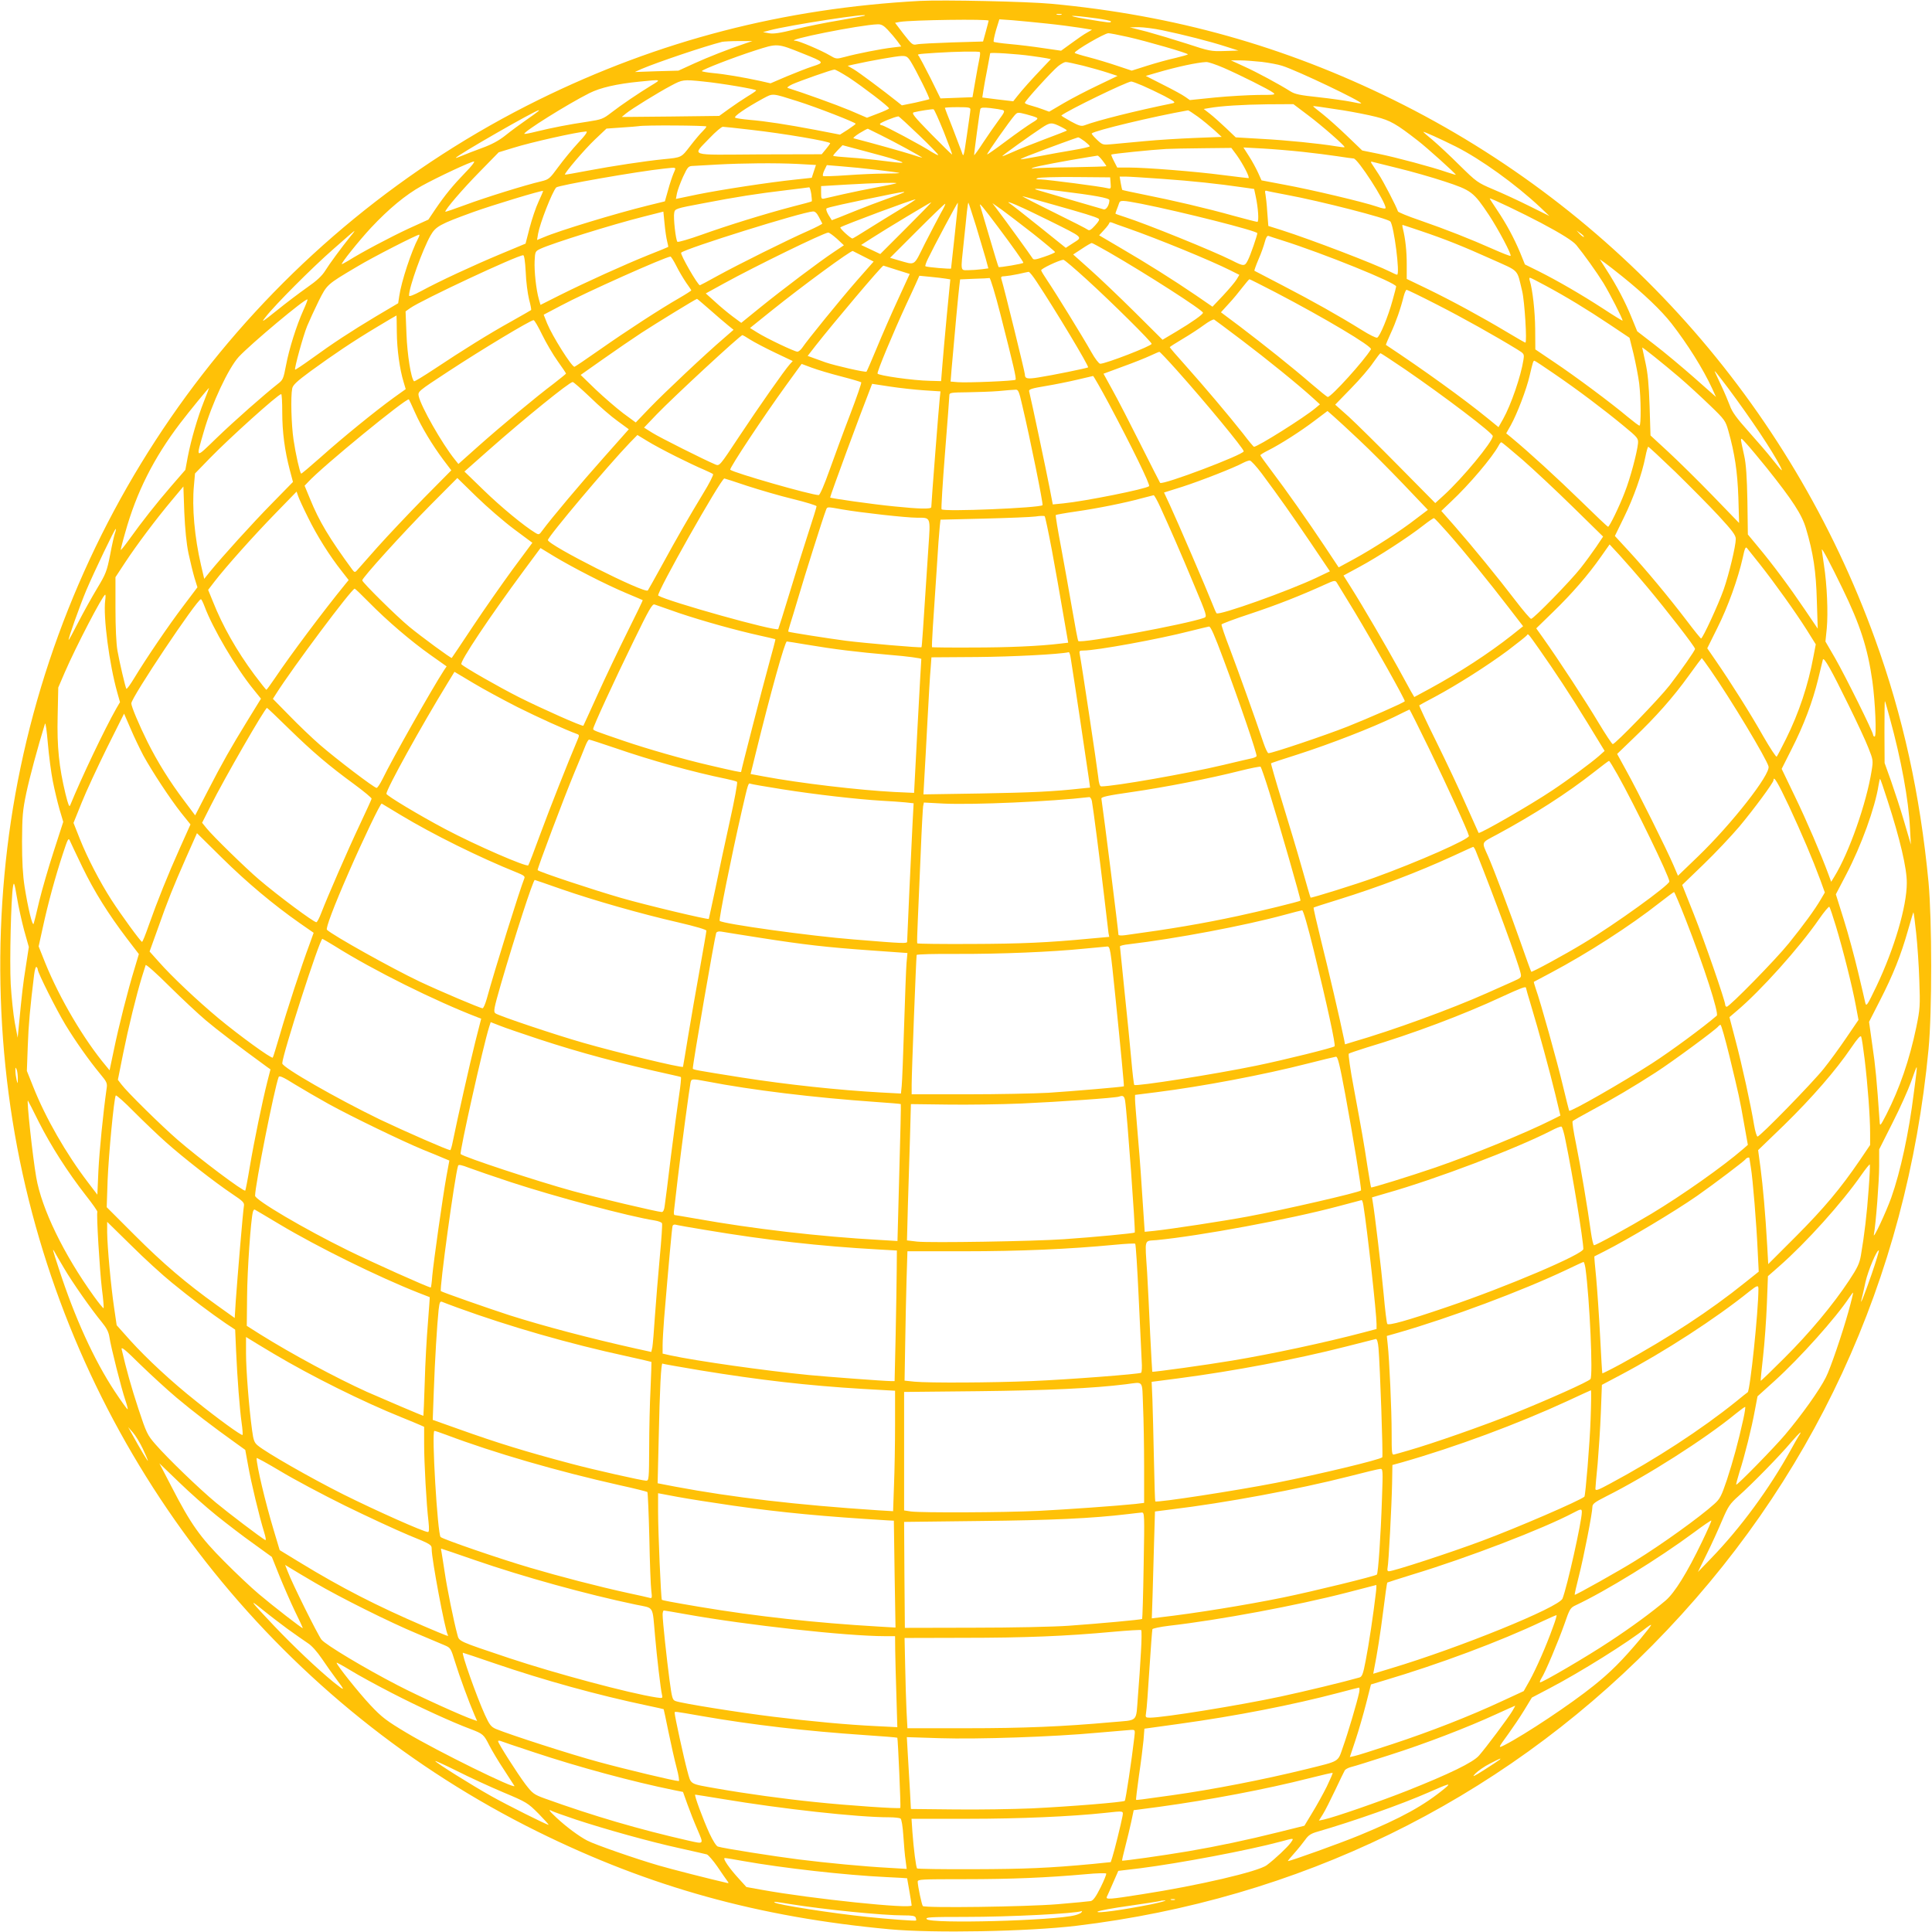 <?xml version="1.0" standalone="no"?>
<!DOCTYPE svg PUBLIC "-//W3C//DTD SVG 20010904//EN"
 "http://www.w3.org/TR/2001/REC-SVG-20010904/DTD/svg10.dtd">
<svg version="1.0" xmlns="http://www.w3.org/2000/svg"
 width="1280pt" height="1280pt" viewBox="0 0 1280 1280"
 preserveAspectRatio="xMidYMid meet">
<g transform="translate(0,1280) scale(0.1,-0.1)"
fill="#ffc107" stroke="none">
<path d="M6095 12794 c-905 -49 -1730 -263 -2526 -655 -1761 -868 -3031 -2504
-3433 -4424 -196 -935 -177 -1941 55 -2867 455 -1820 1690 -3352 3369 -4182
744 -368 1467 -568 2335 -648 294 -27 914 -15 1235 23 1470 176 2791 819 3818
1859 1059 1072 1684 2422 1829 3948 24 250 23 858 0 1107 -56 584 -170 1102
-354 1610 -565 1563 -1706 2842 -3192 3574 -721 355 -1450 560 -2266 636 -162
15 -715 27 -870 19z m938 -91 c-7 -2 -21 -2 -30 0 -10 3 -4 5 12 5 17 0 24 -2
18 -5z m-1308 -8 c-5 -2 -80 -15 -165 -30 -85 -14 -216 -40 -291 -59 -100 -25
-146 -32 -175 -26 l-39 7 40 11 c122 34 701 123 630 97z m1543 -17 c50 -7 92
-16 92 -20 0 -11 -6 -10 -170 17 -146 25 -101 27 78 3z m-718 -15 c-1 -5 -9
-37 -19 -73 l-18 -65 -205 -6 c-112 -4 -217 -9 -234 -13 -27 -6 -33 -1 -87 68
l-57 75 32 6 c82 13 588 20 588 8z m385 -19 c77 -8 176 -21 220 -28 l80 -13
-33 -19 c-19 -10 -65 -42 -103 -70 l-69 -50 -117 17 c-65 10 -164 22 -221 27
-56 5 -105 12 -108 15 -4 3 4 38 15 78 l22 71 87 -6 c48 -4 150 -14 227 -22z
m-1054 -41 c20 -21 48 -54 63 -74 l27 -37 -58 -7 c-72 -8 -239 -41 -315 -62
-57 -15 -58 -15 -102 11 -54 32 -204 96 -226 96 -88 2 430 106 545 109 23 1
40 -8 66 -36z m1822 -4 c135 -28 312 -73 417 -107 l85 -27 -93 -3 c-89 -3
-101 0 -247 48 -84 27 -204 63 -266 80 l-114 29 58 1 c32 0 104 -9 160 -21z
m-230 -44 c124 -28 397 -107 397 -115 0 -3 -37 -13 -82 -24 -46 -10 -129 -33
-186 -51 l-104 -33 -96 32 c-53 18 -139 44 -189 57 -51 13 -93 26 -93 29 0 15
197 129 223 130 10 0 68 -11 130 -25z m-2533 -42 c-123 -42 -245 -90 -340
-133 l-105 -48 -145 -4 -144 -5 44 20 c111 47 423 152 535 180 11 2 61 5 110
5 l90 0 -45 -15z m380 -68 c143 -57 145 -59 63 -85 -37 -12 -115 -43 -173 -67
l-105 -45 -70 16 c-111 24 -234 45 -312 52 -40 4 -73 10 -73 13 0 9 205 89
351 136 152 49 147 49 319 -20z m1172 10 c3 -4 1 -25 -4 -48 -5 -23 -17 -89
-27 -147 l-18 -104 -106 -4 -106 -4 -66 134 c-37 73 -72 139 -77 146 -12 14
-20 13 112 22 138 9 285 11 292 5z m343 -26 c39 -5 83 -12 99 -15 l28 -6 -54
-57 c-71 -74 -137 -148 -169 -189 l-26 -33 -102 12 -103 13 7 46 c4 25 15 89
26 143 10 54 19 101 19 104 0 7 178 -4 275 -18z m-801 -37 c36 -58 128 -243
123 -249 -3 -2 -45 -12 -93 -23 l-89 -18 -30 24 c-94 75 -255 195 -289 215
l-40 23 40 9 c116 26 284 55 316 56 33 1 41 -4 62 -37z m2326 -2 c47 -6 108
-17 135 -26 99 -31 534 -239 523 -249 -2 -2 -32 3 -68 11 -36 7 -132 21 -215
30 -123 13 -156 20 -186 39 -69 44 -224 128 -309 166 l-85 39 60 0 c33 0 99
-5 145 -10z m-1185 -25 c55 -14 129 -35 165 -47 l64 -21 -129 -62 c-72 -34
-174 -87 -227 -118 l-97 -57 -38 14 c-21 8 -57 20 -80 26 -24 6 -43 14 -43 19
0 12 182 212 221 243 19 15 41 27 49 27 8 1 60 -11 115 -24z m931 -14 c110
-48 302 -144 329 -165 18 -14 10 -15 -100 -15 -66 -1 -195 -8 -286 -17 l-166
-17 -30 21 c-16 12 -82 48 -146 80 l-116 59 72 21 c140 41 269 68 328 71 14 1
66 -17 115 -38z m-2483 -64 c94 -62 267 -194 267 -205 0 -4 -33 -19 -73 -34
l-73 -28 -114 49 c-91 38 -308 116 -410 148 -9 2 3 12 30 25 52 23 259 96 278
97 7 1 49 -23 95 -52z m-1306 -52 c-84 -51 -204 -132 -268 -182 -53 -41 -64
-45 -155 -59 -123 -18 -235 -40 -338 -65 -43 -11 -80 -18 -82 -16 -11 11 284
196 431 270 72 36 179 61 330 76 149 15 148 16 82 -24z m343 25 c120 -12 350
-51 350 -59 0 -3 -26 -21 -58 -40 -31 -19 -86 -56 -122 -82 l-65 -47 -323 -4
-323 -3 28 23 c38 31 213 139 298 184 77 41 80 42 215 28z m2909 -27 c35 -15
100 -46 145 -69 69 -37 77 -43 56 -48 -246 -50 -500 -114 -584 -146 -22 -8
-37 -4 -92 26 -36 20 -64 37 -62 39 38 32 433 224 463 225 6 0 39 -12 74 -27z
m-2284 -104 c127 -40 385 -141 384 -149 0 -3 -24 -20 -52 -39 l-52 -33 -160
31 c-190 36 -331 58 -440 67 -44 4 -86 10 -94 14 -14 7 69 64 184 127 68 36
56 37 230 -18z m3382 -93 c92 -69 247 -205 241 -211 -2 -2 -28 1 -58 6 -108
18 -325 40 -493 49 l-170 10 -66 63 c-36 34 -84 77 -106 94 l-40 31 35 6 c77
14 224 23 387 25 l172 1 98 -74z m232 33 c68 -11 166 -30 217 -43 95 -24 134
-46 279 -159 56 -43 254 -221 250 -225 -1 -1 -28 7 -61 18 -95 33 -333 97
-451 121 l-108 22 -100 96 c-55 53 -128 118 -162 145 -35 27 -63 50 -63 52 0
3 32 -1 199 -27z m-2470 4 c0 -10 -11 -85 -23 -168 -22 -150 -22 -150 -35
-110 -8 22 -36 95 -62 163 -27 67 -49 125 -49 127 0 3 38 5 85 5 75 0 85 -2
84 -17z m214 -2 c16 -6 13 -14 -27 -68 -25 -34 -71 -100 -102 -147 -31 -48
-58 -85 -60 -84 -2 4 36 288 41 306 4 10 20 11 67 6 35 -4 71 -10 81 -13z
m-390 -145 c32 -81 57 -149 55 -150 -2 -1 -64 60 -139 136 -115 118 -132 139
-114 144 35 9 120 22 130 20 5 -1 35 -69 68 -150z m-2688 136 c-6 -5 -41 -31
-80 -58 -38 -26 -99 -71 -135 -100 -45 -36 -92 -61 -155 -84 -49 -18 -109 -41
-132 -51 -24 -10 -43 -17 -43 -15 0 13 528 316 550 316 2 0 0 -4 -5 -8z m4371
-35 c33 -24 81 -64 109 -89 l49 -45 -179 -7 c-99 -4 -247 -13 -330 -21 -82 -8
-179 -17 -215 -20 -64 -6 -65 -6 -103 30 -21 20 -37 39 -34 41 19 19 411 113
638 153 4 0 33 -19 65 -42z m-1067 -7 c10 -5 1 -15 -34 -35 -26 -16 -103 -70
-171 -121 -68 -51 -124 -90 -124 -87 0 10 148 220 182 259 19 21 21 21 76 7
31 -8 63 -18 71 -23z m-780 -116 c73 -70 130 -129 127 -131 -2 -3 -21 7 -43
20 -63 42 -317 177 -330 177 -7 0 -13 4 -13 9 0 8 96 47 122 50 3 1 65 -56
137 -125z m944 54 c22 -11 37 -21 35 -23 -1 -2 -68 -28 -148 -58 -80 -30 -175
-68 -212 -85 -38 -17 -68 -29 -68 -27 0 5 184 137 260 187 59 39 67 39 133 6z
m-2353 4 c0 -5 -12 -19 -26 -33 -14 -13 -51 -57 -81 -96 -60 -78 -56 -76 -178
-88 -114 -11 -345 -46 -497 -75 -83 -16 -153 -28 -155 -27 -7 7 131 169 199
233 l76 72 98 7 c55 3 106 8 114 9 34 8 450 5 450 -2z m295 -22 c215 -24 525
-77 525 -89 0 -3 -13 -21 -28 -39 l-28 -34 -416 -1 c-480 -3 -443 -15 -326
109 39 41 78 74 87 74 9 0 93 -9 186 -20z m860 -35 c84 -41 275 -145 275 -150
0 -1 -33 9 -72 22 -56 18 -245 71 -383 107 -5 2 13 17 40 34 28 17 52 30 55
29 3 -1 41 -20 85 -42z m-2005 -52 c-39 -42 -98 -114 -131 -159 -57 -78 -63
-83 -112 -95 -104 -24 -377 -109 -505 -157 -73 -27 -132 -47 -132 -45 0 16
114 149 224 261 l130 133 95 29 c117 37 421 105 484 109 13 1 -3 -23 -53 -76z
m5815 -24 c165 -83 396 -249 560 -403 l60 -57 -131 65 c-72 36 -180 86 -240
111 -106 45 -112 50 -224 160 -63 63 -143 137 -177 166 -35 29 -63 53 -63 55
0 5 111 -45 215 -97z m-2459 35 c19 -15 34 -29 34 -33 0 -4 -48 -15 -107 -25
-60 -10 -162 -28 -228 -41 -66 -13 -121 -22 -123 -20 -2 1 23 13 55 25 139 54
319 119 326 120 5 0 24 -12 43 -26z m-1251 -123 c74 -24 59 -25 -81 -7 -60 8
-160 18 -221 22 -62 4 -113 9 -113 12 0 4 14 20 31 38 l31 32 146 -39 c81 -21
174 -47 207 -58z m2258 32 c43 -60 91 -153 78 -153 -6 0 -81 9 -168 20 -182
24 -513 50 -624 50 l-77 0 -21 41 c-12 23 -20 43 -18 45 5 5 271 32 362 37 33
2 144 4 247 5 l186 2 35 -47z m437 21 c74 -8 178 -21 230 -29 52 -8 101 -15
108 -15 27 0 212 -286 212 -328 0 -7 -24 -3 -57 9 -87 30 -437 113 -612 145
l-153 29 -23 51 c-13 28 -39 77 -60 109 l-37 58 129 -7 c70 -4 189 -14 263
-22z m-1326 -57 c15 -19 26 -36 26 -38 0 -2 -100 -5 -222 -7 -123 -1 -236 -5
-253 -7 -24 -4 -26 -3 -10 4 18 9 216 46 365 70 30 5 58 9 62 10 4 0 18 -14
32 -32z m-4220 -79 c-84 -87 -134 -148 -199 -243 l-47 -70 -132 -60 c-122 -57
-313 -158 -398 -212 -21 -12 -40 -23 -43 -23 -11 0 113 155 192 240 119 127
230 219 336 278 109 60 325 161 347 162 8 0 -17 -33 -56 -72z m6181 27 c83
-20 220 -59 305 -87 179 -59 192 -69 295 -223 63 -96 151 -262 143 -270 -3 -3
-56 18 -119 46 -144 64 -305 128 -484 190 -77 26 -141 53 -143 58 -12 36 -97
200 -129 248 -21 32 -42 64 -47 72 -6 10 -3 12 10 8 11 -3 87 -22 169 -42z
m-3984 29 l125 -7 -14 -42 -14 -43 -111 -12 c-172 -18 -486 -66 -645 -98
l-144 -30 7 37 c4 20 22 69 40 109 33 70 35 72 72 73 21 1 92 5 158 9 171 9
380 11 526 4z m534 -40 c77 -9 142 -18 144 -20 2 -2 -41 -4 -97 -4 -56 0 -169
-5 -252 -11 -83 -6 -154 -8 -157 -5 -4 3 0 21 9 39 l16 33 98 -8 c55 -4 162
-15 239 -24z m-1352 -21 c-9 -21 -26 -72 -37 -113 l-21 -74 -110 -27 c-212
-52 -594 -168 -693 -211 l-44 -18 7 42 c12 68 92 274 120 306 12 14 536 106
715 125 86 9 81 12 63 -30z m2895 -67 c3 -36 2 -38 -20 -33 -41 11 -397 57
-441 58 -33 0 -38 2 -22 9 11 5 124 8 250 7 l230 -2 3 -39z m342 29 c199 -14
374 -33 532 -56 l77 -11 10 -47 c17 -78 23 -171 11 -171 -5 0 -76 18 -156 40
-182 51 -406 103 -592 140 -79 16 -145 30 -147 32 -1 2 -6 22 -10 46 l-7 42
39 0 c21 0 130 -7 243 -15z m-1761 -29 c-2 -2 -58 -14 -124 -26 -66 -12 -167
-33 -225 -46 -58 -13 -115 -26 -127 -29 -21 -5 -23 -2 -23 38 l0 44 168 10
c191 11 337 15 331 9z m-564 -72 c3 -25 5 -47 3 -48 -2 -2 -59 -18 -128 -35
-186 -49 -428 -124 -601 -186 -84 -30 -157 -51 -161 -47 -11 11 -28 161 -21
193 5 26 9 28 191 62 223 43 358 64 552 87 80 10 148 18 151 19 4 0 10 -20 14
-45z m1640 21 c237 -29 335 -47 335 -61 0 -32 -21 -66 -38 -61 -9 2 -102 30
-207 60 -104 31 -206 60 -225 66 -55 15 -5 13 135 -4z m-3447 -71 c-18 -38
-44 -116 -59 -173 l-27 -105 -163 -68 c-189 -79 -408 -181 -526 -245 -54 -29
-83 -40 -83 -31 0 56 89 303 142 397 35 61 60 75 283 156 122 44 457 146 463
140 1 -1 -12 -33 -30 -71z m4952 46 c232 -43 670 -156 691 -177 24 -25 66
-353 45 -353 -4 0 -23 8 -44 19 -103 52 -520 212 -723 277 l-86 27 -7 91 c-3
50 -9 103 -12 119 -5 20 -3 26 7 23 8 -3 66 -14 129 -26z m-2531 15 c-3 -2
-54 -22 -114 -43 -61 -22 -146 -54 -190 -72 -44 -18 -101 -40 -127 -51 l-47
-18 -22 35 c-12 20 -18 39 -13 43 8 7 119 32 429 95 82 16 90 17 84 11z m990
-81 c202 -57 275 -79 298 -92 10 -6 4 -17 -22 -46 -26 -29 -38 -36 -48 -28 -7
6 -109 58 -227 116 -118 58 -211 106 -206 106 4 0 97 -25 205 -56z m3231 -121
c134 -71 210 -119 233 -146 51 -62 136 -181 180 -252 43 -71 127 -235 127
-249 0 -3 -57 32 -127 78 -148 96 -300 184 -429 249 l-91 45 -32 79 c-41 97
-89 187 -152 281 -27 40 -49 74 -49 77 0 7 221 -99 340 -162z m-4245 91 c-60
-36 -155 -95 -211 -130 -55 -35 -103 -64 -106 -64 -13 0 -88 69 -80 74 28 17
475 184 497 185 6 1 -39 -29 -100 -65z m985 -75 c233 -116 224 -108 162 -148
l-51 -33 -173 139 c-95 76 -184 146 -198 155 -44 30 73 -20 260 -113z m611
111 c272 -54 769 -180 769 -195 0 -14 -46 -148 -62 -178 -21 -43 -27 -43 -109
-1 -126 63 -563 240 -706 286 -35 11 -63 21 -63 23 0 2 4 14 9 27 5 13 12 31
15 41 7 22 21 21 147 -3z m-1557 -161 l-172 -172 -63 30 -64 30 75 48 c88 57
383 234 390 235 3 0 -72 -77 -166 -171z m321 -49 c-13 -118 -24 -217 -24 -219
-1 -5 -164 9 -170 15 -3 2 5 26 18 52 37 77 194 372 197 369 2 -1 -8 -99 -21
-217z m141 64 c25 -82 53 -179 64 -215 l18 -67 -45 -6 c-25 -3 -65 -6 -89 -6
-52 0 -50 -13 -29 185 8 77 18 168 21 203 4 34 8 61 10 59 2 -2 24 -71 50
-153z m-233 84 c-19 -35 -66 -125 -105 -201 -78 -156 -59 -144 -177 -111 l-54
16 179 179 c98 98 182 179 186 179 4 0 -9 -28 -29 -62z m380 -93 c93 -124 167
-228 167 -236 0 -6 -159 -33 -164 -28 -2 2 -30 92 -61 199 -32 107 -60 202
-62 210 -6 20 21 -13 120 -145z m230 -42 c81 -64 147 -120 147 -123 0 -4 -32
-18 -71 -31 -61 -21 -72 -22 -79 -9 -8 14 -180 252 -237 327 l-28 37 60 -42
c33 -24 126 -95 208 -159z m-2423 -52 c5 -19 8 -36 7 -37 -1 -1 -60 -26 -132
-54 -154 -62 -411 -178 -587 -266 l-127 -64 -11 38 c-18 63 -31 184 -28 252 3
64 4 65 39 82 80 37 473 160 684 213 l130 33 8 -81 c4 -45 12 -97 17 -116z
m1005 162 c11 -21 21 -41 23 -44 1 -3 -41 -25 -95 -49 -132 -58 -462 -222
-600 -298 -61 -34 -114 -62 -116 -62 -14 0 -133 207 -124 216 28 28 803 270
873 273 14 1 26 -11 39 -36z m2040 -73 c206 -72 557 -216 688 -282 l58 -29
-18 -30 c-10 -17 -50 -64 -89 -106 l-71 -75 -109 75 c-148 101 -331 216 -501
315 l-141 83 34 37 c19 20 34 41 34 46 0 4 8 5 18 1 9 -4 53 -20 97 -35z
m1945 -19 c169 -57 285 -104 472 -188 189 -85 166 -61 203 -213 16 -66 33
-340 21 -340 -3 0 -61 33 -129 74 -159 95 -353 201 -522 283 l-135 65 0 97 c0
89 -9 168 -25 234 -4 15 -5 27 -3 27 2 0 55 -18 118 -39z m-7085 -33 c-65 -81
-143 -187 -170 -231 -22 -35 -56 -67 -121 -112 -51 -36 -141 -104 -200 -152
-99 -79 -106 -83 -74 -43 60 78 310 329 450 451 74 66 136 119 138 119 2 0 -8
-15 -23 -32z m8169 -7 c-3 -3 -15 6 -27 18 l-22 24 27 -19 c14 -10 24 -21 22
-23z m-4949 -13 l46 -43 -67 -45 c-95 -63 -335 -244 -486 -366 l-127 -103 -58
43 c-32 24 -85 68 -117 98 l-60 54 120 66 c207 114 660 335 691 337 6 1 32
-18 58 -41z m-2774 4 c-45 -85 -112 -287 -126 -384 l-7 -47 -147 -87 c-168
-101 -283 -176 -429 -282 -57 -41 -105 -73 -107 -71 -6 7 53 223 80 289 15 36
49 110 76 165 56 111 53 109 254 228 104 63 408 218 413 212 2 -2 -1 -12 -7
-23z m5725 -15 c272 -86 754 -281 754 -305 0 -4 -11 -45 -24 -92 -29 -107 -84
-240 -102 -247 -8 -3 -53 20 -101 50 -151 94 -329 194 -522 294 -102 53 -188
98 -190 99 -2 2 10 36 27 76 18 40 36 93 42 116 7 28 16 42 24 39 7 -3 48 -16
92 -30z m-1148 -79 c248 -143 622 -383 622 -400 0 -11 -70 -61 -177 -125 l-91
-54 -184 183 c-102 101 -235 228 -296 282 l-112 100 58 38 c31 21 61 38 65 38
4 0 56 -28 115 -62z m-1627 -27 l67 -34 -111 -126 c-111 -127 -331 -398 -362
-445 -10 -14 -24 -26 -32 -26 -19 0 -206 89 -266 127 l-48 30 143 115 c208
167 526 400 538 395 3 -1 35 -18 71 -36z m-2238 -103 c2 -62 13 -144 22 -181
10 -37 16 -69 14 -71 -2 -2 -60 -35 -129 -74 -152 -84 -329 -195 -508 -314
-74 -49 -136 -87 -139 -84 -20 19 -45 178 -50 312 l-6 151 31 22 c75 53 705
348 748 350 7 1 13 -38 17 -111z m998 40 c17 -35 47 -84 65 -111 19 -26 34
-49 34 -51 0 -2 -37 -26 -82 -52 -122 -70 -341 -212 -525 -341 -88 -62 -164
-113 -167 -113 -19 0 -146 202 -181 287 l-23 58 112 59 c162 87 693 324 728
326 4 0 22 -28 39 -62z m2719 -90 c168 -153 430 -413 430 -426 0 -14 -304
-132 -341 -132 -8 0 -34 33 -59 78 -55 98 -240 398 -291 473 -21 31 -40 62
-41 68 -3 10 117 67 147 70 6 1 76 -59 155 -131z m3550 19 c139 -112 256 -223
324 -310 108 -139 210 -302 269 -430 l26 -57 -147 130 c-81 71 -198 169 -261
217 l-114 88 -38 93 c-41 101 -97 208 -166 315 l-44 69 33 -23 c18 -13 71 -54
118 -92z m-4809 45 l86 -27 -78 -170 c-43 -93 -106 -237 -140 -320 -34 -82
-65 -153 -68 -157 -6 -7 -210 40 -271 61 -14 5 -46 17 -72 26 l-47 17 52 67
c116 148 440 532 450 531 1 0 41 -13 88 -28z m928 -80 c127 -192 347 -559 340
-566 -6 -5 -240 -53 -326 -66 -78 -13 -93 -9 -93 20 0 15 -136 568 -156 633
-4 13 1 17 23 17 15 1 55 7 88 14 33 8 65 14 70 15 6 0 30 -30 54 -67z m-604
22 l31 -5 -23 -237 c-12 -130 -26 -282 -30 -337 l-8 -100 -75 2 c-111 2 -341
35 -346 48 -5 11 105 274 191 460 21 44 48 104 62 134 l24 54 72 -7 c40 -4 86
-9 102 -12z m363 -236 c88 -345 107 -427 100 -434 -8 -8 -319 -21 -382 -16
l-48 4 6 77 c20 234 47 521 52 558 l5 42 92 4 c51 1 97 4 103 5 5 1 38 -106
72 -240z m3611 190 c136 -73 276 -158 427 -259 l130 -87 27 -108 c14 -60 31
-147 37 -194 12 -101 13 -280 2 -280 -5 0 -39 26 -78 58 -108 91 -347 269
-486 362 l-126 85 -1 135 c-1 117 -17 260 -36 321 -4 11 -3 19 1 19 4 0 50
-23 103 -52z m-1790 -44 c326 -170 645 -360 634 -378 -44 -74 -263 -316 -286
-316 -5 0 -54 40 -110 88 -126 109 -313 258 -475 381 l-123 92 52 57 c29 31
70 81 92 110 22 28 42 52 45 52 3 0 80 -39 171 -86z m1073 -83 c169 -86 383
-206 530 -296 47 -29 47 -30 41 -70 -16 -105 -82 -298 -135 -392 l-30 -53 -71
58 c-158 129 -430 325 -675 487 -1 1 13 36 32 77 34 73 65 161 86 246 6 23 15
42 19 42 5 0 96 -44 203 -99z m-7512 -36 c-46 -102 -95 -258 -115 -365 -17
-89 -20 -97 -54 -123 -88 -69 -287 -244 -405 -358 -145 -140 -139 -143 -86 41
53 186 164 422 232 496 79 85 444 391 455 380 2 -2 -10 -34 -27 -71z m2693 3
c45 -40 99 -86 120 -103 l37 -30 -62 -54 c-123 -105 -401 -367 -493 -463 l-93
-97 -83 61 c-46 35 -128 106 -183 158 l-99 96 149 105 c82 58 196 136 254 174
100 65 361 225 368 225 2 0 40 -33 85 -72z m-2074 -150 c1 -114 19 -244 45
-329 l14 -47 -81 -58 c-120 -87 -338 -264 -482 -393 -70 -62 -128 -111 -130
-109 -9 9 -36 129 -50 223 -15 100 -20 288 -9 341 4 23 31 48 122 115 154 112
277 195 437 291 71 43 131 78 132 78 0 0 2 -51 2 -112z m5601 -54 c165 -125
370 -291 470 -382 l45 -41 -30 -25 c-72 -61 -382 -256 -407 -256 -3 0 -36 39
-73 88 -93 118 -258 313 -382 452 -57 63 -103 117 -103 120 1 3 39 27 86 55
46 27 110 69 141 92 31 23 61 39 67 36 6 -4 90 -66 186 -139z m-4638 38 c26
-53 72 -132 103 -175 30 -42 55 -79 55 -82 0 -2 -37 -32 -82 -67 -116 -87
-349 -281 -502 -417 l-129 -115 -24 30 c-84 104 -225 352 -239 420 -6 30 -4
32 193 161 230 151 545 340 568 342 6 0 31 -43 57 -97z m1378 -32 c25 -16 99
-55 164 -86 l118 -56 -19 -21 c-36 -40 -204 -280 -336 -479 -128 -194 -130
-196 -156 -186 -74 31 -373 181 -420 211 l-54 34 84 88 c115 119 553 524 568
525 2 0 25 -13 51 -30z m6155 -249 c55 -47 146 -131 203 -186 100 -96 104
-103 123 -170 42 -149 60 -269 66 -440 l5 -170 -176 182 c-97 100 -229 230
-294 290 l-117 108 -6 195 c-5 145 -12 219 -28 290 -11 52 -21 96 -21 97 0 6
139 -106 245 -196z m-3329 47 c187 -209 444 -520 444 -538 0 -22 -538 -226
-554 -209 -2 2 -60 117 -129 254 -69 138 -152 299 -186 360 l-60 109 127 47
c70 25 152 58 182 72 30 14 58 26 61 26 3 1 55 -54 115 -121z m1513 5 c258
-177 581 -422 581 -442 0 -37 -200 -279 -325 -393 l-56 -51 -242 245 c-133
135 -282 282 -331 327 l-90 80 105 108 c58 59 124 136 147 171 24 34 45 62 48
62 3 0 76 -48 163 -107z m989 -30 c158 -108 326 -235 457 -343 96 -79 100 -84
97 -119 -6 -60 -51 -230 -87 -321 -36 -95 -102 -230 -111 -230 -4 0 -86 78
-183 173 -151 147 -338 319 -459 419 l-33 27 30 53 c42 75 105 240 125 328 22
93 24 100 32 100 3 0 63 -39 132 -87z m-4725 -17 c70 -18 130 -36 133 -39 3
-3 -30 -99 -74 -214 -44 -114 -105 -281 -137 -370 -34 -96 -63 -163 -71 -163
-49 0 -565 148 -586 168 -8 8 222 355 370 559 l103 142 67 -25 c37 -14 125
-40 195 -58z m5879 -81 c153 -206 291 -413 343 -515 21 -43 12 -34 -55 50 -28
36 -99 118 -156 182 -79 88 -109 130 -123 170 -11 29 -36 89 -57 133 -21 44
-40 85 -42 90 -8 18 13 -8 90 -110z m-4104 -102 c150 -282 274 -535 265 -544
-21 -19 -427 -100 -568 -114 l-70 -7 -22 114 c-17 89 -118 568 -135 637 -2 12
22 19 107 33 61 10 155 29 210 42 55 13 103 24 107 25 3 0 51 -83 106 -186z
m-3438 45 c58 -57 140 -128 181 -157 l75 -55 -165 -186 c-150 -168 -351 -407
-408 -485 -20 -28 -23 -29 -45 -16 -75 45 -230 173 -342 282 l-129 125 164
145 c232 205 530 447 553 448 5 1 57 -45 116 -101z m2212 46 l109 -7 -5 -46
c-5 -40 -56 -696 -56 -721 0 -14 -80 -12 -246 5 -144 14 -424 54 -424 59 0 12
202 560 270 732 l8 21 118 -18 c65 -10 167 -21 226 -25z m-4770 -71 c-43 -108
-86 -256 -108 -370 l-16 -86 -92 -106 c-101 -117 -194 -235 -280 -355 -31 -43
-56 -74 -56 -69 0 5 13 58 30 116 74 265 188 492 363 722 57 75 188 235 192
235 1 0 -14 -39 -33 -87z m5421 -30 c52 -219 140 -654 134 -660 -19 -18 -659
-45 -669 -27 -3 5 7 173 23 374 16 201 29 373 29 383 0 15 13 17 118 18 64 1
158 4 207 8 50 5 100 9 112 9 19 2 24 -8 46 -105z m-4903 -45 c0 -130 16 -252
50 -382 l21 -79 -138 -141 c-129 -131 -330 -353 -414 -456 l-36 -45 -21 90
c-43 185 -61 384 -47 529 l7 79 97 100 c129 133 453 425 474 426 4 1 7 -54 7
-121z m879 0 c44 -99 115 -216 188 -314 l53 -70 -183 -185 c-100 -102 -238
-248 -306 -324 -68 -77 -130 -147 -137 -155 -12 -13 -16 -12 -29 5 -154 210
-221 322 -281 470 l-36 87 24 25 c92 101 653 560 667 547 2 -2 20 -41 40 -86z
m6256 -183 c72 -67 203 -199 292 -292 l163 -171 -78 -59 c-101 -79 -282 -196
-410 -266 l-103 -56 -91 137 c-113 170 -258 376 -355 504 -40 53 -73 99 -73
102 0 3 23 18 52 32 83 42 216 127 308 197 l85 64 40 -35 c22 -19 99 -90 170
-157z m-4527 -109 c70 -35 152 -74 182 -86 30 -13 59 -27 64 -31 5 -4 -25 -63
-67 -131 -90 -149 -168 -283 -277 -483 -45 -82 -85 -153 -88 -157 -22 -22
-662 301 -662 334 0 22 398 494 543 645 l50 51 64 -39 c35 -22 121 -68 191
-103z m7227 -76 c171 -214 233 -309 260 -401 48 -161 67 -284 72 -479 l6 -185
-86 127 c-100 148 -212 299 -309 415 l-68 82 -3 223 c-3 157 -9 245 -21 298
-30 137 -31 130 15 80 23 -25 83 -97 134 -160z m-1618 54 c73 -64 224 -205
334 -313 l200 -196 -47 -70 c-26 -38 -72 -101 -103 -140 -65 -83 -311 -335
-327 -335 -6 0 -53 55 -105 123 -113 148 -282 355 -401 491 l-89 101 63 60
c122 114 275 295 317 373 6 12 14 22 18 22 3 0 66 -52 140 -116z m1013 -81
c95 -93 224 -223 287 -291 92 -100 113 -128 113 -153 0 -46 -45 -234 -80 -334
-34 -97 -139 -325 -150 -325 -3 0 -46 53 -95 118 -119 156 -267 334 -382 459
l-94 102 60 123 c64 130 120 288 142 401 7 37 16 67 19 67 4 0 84 -75 180
-167z m-2740 -11 c121 -163 194 -267 323 -457 l128 -190 -88 -42 c-183 -87
-648 -253 -663 -236 -4 4 -17 35 -30 68 -34 87 -231 545 -278 646 l-40 86 121
38 c121 39 346 127 402 158 17 9 37 16 45 16 8 0 44 -39 80 -87z m-4954 -368
l121 -90 -129 -174 c-70 -96 -190 -267 -265 -380 -75 -113 -138 -207 -140
-209 -3 -5 -202 141 -282 207 -86 71 -311 294 -311 307 0 17 265 310 452 499
l178 179 127 -124 c71 -69 182 -165 249 -215z m1544 287 c80 -26 216 -66 303
-87 86 -21 157 -43 157 -48 0 -5 -24 -84 -54 -175 -30 -91 -86 -271 -125 -400
-39 -129 -73 -236 -75 -239 -17 -17 -731 183 -795 222 -17 11 416 776 438 776
3 0 71 -22 151 -49z m-3701 -448 c12 -56 30 -129 40 -163 l19 -61 -92 -122
c-99 -130 -249 -351 -327 -480 -26 -43 -49 -75 -52 -70 -7 12 -44 169 -59 253
-8 47 -13 153 -13 281 l0 205 65 99 c78 118 204 286 309 411 l76 91 6 -171 c5
-112 14 -206 28 -273z m793 236 c59 -120 142 -252 222 -353 l46 -59 -23 -28
c-149 -183 -360 -465 -465 -621 -29 -43 -55 -78 -57 -78 -3 0 -38 45 -79 99
-118 159 -211 323 -276 487 l-31 76 43 56 c74 96 257 301 403 451 l140 144 10
-29 c5 -16 35 -81 67 -145z m5644 74 c65 -142 137 -306 225 -518 85 -202 87
-210 67 -218 -114 -42 -816 -172 -834 -154 -3 2 -21 96 -40 208 -19 112 -53
298 -74 413 -22 115 -38 212 -35 214 2 2 62 13 132 23 141 20 330 58 438 88
39 10 73 19 78 20 4 1 24 -34 43 -76z m-2106 -18 c120 -21 423 -55 495 -55 93
0 90 9 76 -196 -37 -569 -43 -659 -46 -662 -5 -5 -377 27 -502 43 -115 15
-375 56 -380 60 -2 1 3 21 11 46 8 24 33 107 56 184 39 134 162 523 181 572
10 27 3 27 109 8z m1389 -270 c22 -121 56 -308 74 -417 l34 -196 -51 -6 c-141
-17 -347 -26 -585 -26 -145 -1 -265 1 -266 2 -2 2 1 59 5 128 5 69 16 238 25
375 8 138 18 271 21 296 l5 46 287 7 c158 4 312 10 342 14 30 5 58 5 61 2 4
-3 25 -104 48 -225z m2623 115 c107 -121 277 -330 401 -492 l98 -127 -74 -59
c-152 -120 -345 -246 -545 -355 l-102 -55 -24 41 c-13 23 -52 94 -86 157 -72
131 -232 406 -308 526 l-51 81 107 58 c119 64 323 196 422 274 36 28 68 50 71
48 4 -1 45 -45 91 -97z m-8830 -1 c-5 -13 -20 -78 -32 -143 -22 -111 -28 -127
-87 -225 -35 -58 -91 -159 -124 -223 -33 -65 -62 -118 -64 -118 -7 0 74 228
117 330 53 124 190 411 195 406 2 -2 0 -14 -5 -27z m10152 -359 c128 -153 316
-395 316 -409 0 -11 -91 -141 -168 -241 -69 -89 -361 -390 -377 -390 -6 1 -48
65 -95 143 -81 136 -266 419 -365 558 l-47 66 112 109 c126 122 233 246 317
366 l57 81 64 -69 c35 -38 119 -134 186 -214z m747 150 c97 -123 233 -313 309
-433 l60 -96 -16 -83 c-34 -186 -96 -372 -181 -543 -30 -60 -58 -114 -62 -118
-4 -4 -44 57 -89 135 -84 149 -216 358 -314 500 l-57 83 67 135 c70 139 137
326 168 464 13 62 19 76 28 65 6 -8 45 -57 87 -109z m-7756 -74 c77 -40 187
-92 245 -116 58 -24 106 -45 108 -46 2 -1 -44 -96 -101 -210 -57 -115 -146
-301 -197 -414 -51 -113 -94 -206 -95 -208 -6 -7 -275 113 -425 188 -140 71
-362 198 -383 219 -14 14 188 316 415 623 l109 147 92 -56 c51 -31 155 -88
232 -127z m8300 -81 c120 -246 169 -399 200 -618 19 -137 29 -367 15 -367 -5
0 -10 5 -10 11 0 19 -181 384 -251 507 l-65 112 9 88 c9 102 2 285 -19 420 -8
52 -14 98 -14 101 0 14 58 -95 135 -254z m-3230 -159 c121 -201 338 -587 332
-592 -11 -12 -242 -113 -380 -168 -147 -58 -497 -176 -523 -176 -6 0 -20 30
-33 68 -59 175 -169 481 -222 621 -33 85 -58 159 -56 164 1 4 88 37 192 71
175 58 332 120 495 194 59 27 66 28 76 13 6 -9 59 -96 119 -195z m-6530 63
c120 -122 279 -258 408 -349 l106 -75 -17 -25 c-80 -123 -342 -586 -408 -722
-16 -32 -33 -58 -39 -58 -16 0 -264 189 -374 284 -53 46 -145 134 -204 195
l-109 111 21 33 c108 171 501 697 521 697 3 0 46 -41 95 -91z m-1748 14 c-14
-110 27 -423 80 -611 l18 -64 -24 -41 c-79 -139 -233 -463 -306 -642 -6 -15
-13 3 -31 75 -43 179 -57 312 -52 517 l4 188 43 100 c75 173 253 515 268 515
3 0 3 -17 0 -37z m658 -40 c54 -146 209 -409 324 -550 l50 -62 -88 -143 c-113
-184 -166 -277 -266 -471 l-82 -159 -72 96 c-96 127 -177 257 -244 391 -56
113 -107 234 -107 255 0 39 435 689 461 690 4 0 14 -21 24 -47z m3145 -45
c155 -52 372 -113 535 -149 55 -12 101 -23 102 -24 2 -1 -18 -75 -43 -166 -40
-144 -184 -703 -184 -713 0 -4 -44 5 -215 45 -165 38 -408 108 -555 158 -208
71 -210 72 -210 82 0 16 138 316 266 578 105 216 126 252 141 246 10 -4 83
-29 163 -57z m3604 -301 c109 -291 227 -637 221 -647 -2 -4 -15 -10 -27 -13
-13 -2 -99 -23 -193 -45 -239 -57 -723 -142 -809 -142 -9 0 -16 19 -20 63 -7
65 -112 762 -122 810 -5 25 -3 27 24 27 86 0 497 75 707 129 61 15 117 29 125
30 11 1 37 -59 94 -212z m2093 63 c106 -151 205 -301 321 -490 l113 -185 -38
-34 c-53 -46 -201 -156 -308 -227 -140 -94 -483 -292 -489 -282 -1 1 -38 84
-82 183 -43 99 -132 287 -197 419 -65 131 -116 240 -114 243 2 2 48 27 103 56
151 81 347 206 482 306 66 50 124 96 128 102 8 13 6 15 81 -91z m-4858 30
c190 -32 338 -50 558 -69 114 -9 207 -22 207 -27 -1 -5 -12 -207 -25 -448
l-23 -439 -132 6 c-231 12 -626 58 -865 103 l-86 16 33 134 c99 403 194 744
207 744 5 0 62 -9 126 -20z m1755 -92 c16 -97 115 -757 121 -804 l7 -52 -59
-6 c-182 -20 -326 -27 -667 -33 l-378 -6 6 109 c4 60 13 233 21 384 8 151 17
307 21 345 l5 70 302 2 c234 2 546 18 608 32 4 0 10 -18 13 -41z m4237 -75
c137 -197 373 -590 386 -641 13 -53 -243 -380 -467 -596 l-133 -128 -29 68
c-44 103 -238 493 -311 624 l-63 115 109 105 c147 140 262 270 365 413 46 64
86 117 87 117 1 0 27 -35 56 -77z m918 -238 c54 -110 113 -236 130 -281 31
-78 32 -83 21 -150 -34 -215 -149 -543 -247 -702 l-21 -34 -18 49 c-49 133
-145 357 -223 518 l-87 181 66 131 c80 157 139 313 176 465 15 62 29 120 31
128 6 21 56 -68 172 -305z m-8822 -9 c140 -70 319 -151 396 -179 16 -6 16 -9
1 -44 -60 -141 -182 -450 -244 -618 -40 -110 -76 -203 -80 -208 -11 -13 -346
132 -550 240 -170 90 -390 222 -390 234 0 31 231 449 407 736 l44 72 124 -74
c68 -41 200 -112 292 -159z m9093 -72 c76 -276 125 -544 134 -729 l6 -110 -44
150 c-24 83 -64 204 -87 270 l-43 120 -1 207 c0 113 1 205 3 203 2 -1 16 -52
32 -111z m-10606 -72 c161 -157 265 -245 433 -368 65 -48 117 -91 115 -96 -1
-5 -36 -82 -78 -171 -80 -169 -214 -478 -255 -584 -13 -35 -28 -63 -33 -63
-18 0 -256 177 -381 284 -87 74 -306 288 -346 338 l-30 37 57 113 c89 178 360
648 373 648 2 0 68 -62 145 -138z m7555 -134 c117 -241 256 -544 263 -576 5
-21 -337 -172 -627 -277 -119 -43 -417 -136 -422 -132 -2 2 -28 91 -58 198
-30 107 -90 305 -132 442 -42 136 -74 249 -72 250 2 2 85 30 184 61 208 67
486 175 630 245 55 27 101 50 103 50 2 1 61 -117 131 -261z m-8519 -44 c59
-107 176 -285 250 -379 l62 -77 -70 -156 c-79 -176 -151 -355 -207 -514 -21
-60 -40 -108 -44 -108 -9 1 -139 179 -204 280 -75 117 -157 274 -208 402 l-42
106 54 134 c29 73 105 236 167 362 l114 228 43 -99 c23 -55 62 -135 85 -179z
m-600 -170 c11 -56 31 -139 44 -185 l25 -84 -63 -195 c-35 -107 -78 -256 -96
-330 -17 -74 -34 -142 -37 -150 -8 -20 -38 106 -60 245 -12 77 -17 167 -17
300 1 168 4 205 28 320 22 104 76 305 124 460 4 11 12 -47 19 -130 7 -82 22
-196 33 -251z m3723 221 c240 -83 517 -160 742 -206 33 -7 64 -15 68 -19 5 -4
-17 -122 -48 -261 -31 -139 -74 -341 -96 -449 -23 -107 -42 -196 -43 -198 -7
-6 -411 90 -581 139 -187 54 -539 171 -553 184 -5 5 176 484 243 645 31 74 64
154 73 178 9 23 20 42 25 42 5 0 81 -25 170 -55z m6644 -178 c111 -197 343
-675 343 -707 0 -24 -364 -287 -570 -410 -125 -76 -341 -193 -345 -188 -2 2
-34 89 -70 193 -69 197 -177 483 -215 570 -45 102 -50 88 58 146 243 131 467
275 642 413 52 41 97 75 100 75 3 1 28 -41 57 -92z m-2307 -117 c67 -215 210
-713 206 -717 -6 -6 -275 -72 -416 -102 -238 -51 -439 -85 -747 -127 -24 -3
-43 -2 -43 3 0 22 -96 789 -113 902 -2 11 44 21 198 43 223 32 523 91 720 141
72 18 133 30 137 27 3 -3 30 -79 58 -170z m3443 -92 c88 -190 154 -345 207
-488 l30 -83 -27 -46 c-39 -67 -115 -171 -212 -291 -87 -108 -393 -420 -411
-420 -5 0 -10 6 -10 13 0 26 -137 422 -209 603 l-76 191 142 137 c78 75 184
188 236 249 97 116 227 292 227 308 0 33 28 -14 103 -173z m652 40 c83 -256
129 -452 128 -548 0 -156 -83 -436 -201 -684 -61 -127 -67 -137 -74 -110 -3
16 -25 108 -48 205 -23 97 -65 253 -94 345 l-53 169 68 130 c101 193 192 445
215 593 4 23 8 42 10 42 2 0 24 -64 49 -142z m-7323 73 c220 -35 504 -67 658
-76 58 -3 129 -8 159 -11 l54 -6 -7 -131 c-8 -154 -36 -766 -36 -785 0 -14
-14 -14 -355 14 -282 22 -866 103 -887 123 -7 6 76 420 146 726 45 195 43 188
60 182 8 -3 101 -19 208 -36z m2052 -78 c8 -42 52 -381 81 -628 14 -121 27
-232 29 -246 l5 -26 -122 -11 c-283 -27 -462 -35 -794 -36 -193 -1 -353 1
-356 4 -2 3 0 75 4 160 4 85 12 283 19 440 6 157 14 296 16 309 l5 24 132 -7
c197 -9 709 13 964 43 6 0 14 -11 17 -26z m-4579 -93 c214 -129 524 -282 768
-380 45 -18 57 -26 51 -39 -30 -74 -195 -601 -249 -798 -10 -35 -22 -63 -28
-63 -15 0 -281 113 -417 177 -187 89 -575 306 -614 343 -9 9 43 149 145 382
93 213 210 458 218 454 3 -2 60 -36 126 -76z m-1185 -283 c165 -163 343 -312
516 -433 l92 -64 -28 -78 c-50 -133 -151 -441 -195 -595 -24 -81 -45 -151 -48
-154 -9 -8 -224 148 -361 262 -140 117 -309 276 -395 374 l-60 67 54 150 c68
193 101 274 188 472 39 89 72 162 72 162 0 0 74 -73 165 -163z m-924 -62 c79
-163 172 -311 295 -473 l79 -103 -29 -97 c-42 -136 -105 -383 -137 -540 l-28
-133 -23 28 c-147 175 -308 448 -404 685 l-43 108 28 127 c33 153 83 337 133
488 32 98 37 107 46 85 6 -14 43 -92 83 -175z m9231 108 c120 -299 282 -741
297 -809 7 -30 5 -32 -51 -57 -32 -14 -110 -49 -173 -77 -233 -104 -624 -247
-887 -323 l-52 -16 -6 32 c-26 128 -105 466 -151 649 -30 122 -53 222 -51 225
2 2 76 26 164 53 264 82 525 181 758 288 72 33 132 61 135 61 3 1 11 -11 17
-26z m-6057 -254 c219 -76 529 -164 773 -220 116 -27 187 -48 187 -55 0 -7
-20 -122 -44 -256 -24 -133 -59 -333 -77 -443 -18 -110 -33 -201 -34 -203 -7
-9 -445 97 -660 159 -183 52 -561 179 -582 195 -15 11 -12 28 36 195 93 319
213 689 224 689 1 0 81 -27 177 -61z m-3560 -273 l31 -110 -20 -130 c-19 -119
-25 -171 -47 -401 l-7 -70 -19 100 c-10 55 -22 170 -27 255 -8 152 2 566 15
645 6 36 9 30 26 -70 10 -60 32 -159 48 -219z m11008 72 c122 -311 222 -623
206 -637 -88 -76 -302 -234 -429 -316 -198 -128 -541 -324 -549 -314 -1 2 -20
76 -41 164 -37 157 -149 558 -180 644 -8 24 -14 45 -13 46 2 1 53 28 113 60
243 129 526 311 720 464 50 39 93 71 96 71 3 0 38 -82 77 -182z m995 -43 c48
-158 110 -406 132 -526 l18 -96 -81 -119 c-44 -65 -111 -157 -149 -204 -74
-93 -422 -450 -439 -450 -5 0 -16 35 -23 78 -21 129 -80 398 -123 560 l-40
153 48 41 c158 133 415 419 546 609 34 49 65 86 68 81 4 -4 23 -61 43 -127z
m-3459 -162 c91 -371 146 -627 138 -635 -10 -10 -333 -90 -517 -128 -275 -57
-799 -139 -810 -128 -3 2 -12 78 -20 169 -8 90 -28 294 -45 453 -16 159 -30
292 -30 296 0 4 26 11 58 14 312 37 768 123 1032 195 58 16 110 29 117 30 7 1
37 -103 77 -266z m3991 116 c8 -74 18 -215 21 -314 6 -169 5 -188 -20 -310
-45 -216 -110 -405 -198 -578 -41 -79 -43 -81 -45 -47 -19 276 -28 369 -48
503 l-22 157 73 143 c87 170 139 301 185 464 19 67 35 120 36 119 2 -1 10 -63
18 -137z m-7660 -32 c293 -46 442 -63 738 -84 l239 -17 -6 -66 c-3 -36 -10
-222 -16 -415 -6 -192 -13 -373 -16 -400 l-5 -50 -132 7 c-285 16 -621 52
-922 99 -308 49 -325 52 -325 60 0 33 144 865 155 898 4 8 15 12 33 9 15 -3
131 -21 257 -41z m-2817 -55 c254 -160 665 -364 949 -473 l21 -8 -39 -153
c-35 -139 -120 -517 -149 -660 -6 -32 -14 -58 -17 -58 -17 0 -304 126 -468
204 -284 138 -645 344 -645 371 0 54 248 825 266 825 2 0 39 -22 82 -48z
m5171 -329 c36 -352 59 -597 57 -600 -3 -4 -345 -33 -501 -43 -93 -5 -335 -10
-537 -10 l-368 0 0 65 c0 77 30 846 33 858 1 5 123 8 270 7 284 -1 627 13 842
35 72 7 139 13 150 14 20 1 22 -13 54 -326z m-6024 -164 c73 -62 214 -169 403
-307 l24 -17 -21 -82 c-32 -126 -87 -391 -116 -563 -14 -85 -28 -156 -30 -158
-9 -10 -305 212 -450 338 -107 93 -333 315 -371 366 l-23 30 35 175 c35 173
87 385 125 509 11 36 22 70 24 76 2 7 73 -56 157 -140 84 -83 194 -186 243
-227z m-1115 338 c0 -21 124 -268 184 -367 65 -107 156 -236 229 -324 46 -55
49 -63 43 -100 -23 -164 -47 -406 -54 -541 l-7 -160 -61 80 c-146 191 -282
428 -364 635 l-42 105 6 165 c5 145 16 259 42 472 4 32 11 55 15 52 5 -3 9
-11 9 -17z m9860 -122 c0 -3 15 -56 34 -118 50 -165 123 -433 161 -590 l33
-138 -58 -29 c-169 -85 -518 -228 -770 -315 -176 -60 -422 -136 -426 -132 -2
2 -12 63 -24 137 -24 159 -37 232 -91 523 -23 120 -37 222 -33 226 5 4 59 22
119 41 299 89 640 217 895 336 128 59 160 71 160 59z m-6539 -340 c274 -90
539 -161 884 -237 28 -6 53 -12 56 -14 3 -2 -2 -56 -12 -121 -10 -65 -34 -246
-54 -403 -19 -157 -37 -304 -41 -327 -3 -28 -10 -43 -20 -43 -24 0 -432 96
-589 139 -237 65 -722 225 -743 245 -9 10 151 725 189 843 l10 31 62 -24 c34
-14 150 -53 258 -89z m7887 -112 c63 -261 67 -277 97 -448 l25 -140 -32 -28
c-134 -116 -402 -305 -608 -429 -145 -87 -365 -208 -379 -208 -5 0 -14 39 -21
88 -20 148 -69 440 -99 587 -16 77 -26 143 -22 147 3 4 58 35 121 69 141 75
291 164 430 254 107 69 405 288 415 306 4 5 10 9 14 9 5 0 31 -93 59 -207z
m896 -23 c20 -167 36 -379 36 -486 l0 -80 -69 -102 c-127 -186 -234 -314 -421
-502 l-185 -185 -7 125 c-12 210 -28 389 -44 512 l-16 118 173 167 c185 181
343 363 442 509 45 66 64 87 68 75 4 -9 14 -77 23 -151z m-3441 -232 c49 -265
109 -630 104 -635 -15 -14 -515 -129 -751 -173 -161 -30 -508 -83 -621 -95
l-61 -6 -18 268 c-9 147 -24 338 -32 423 -7 85 -14 169 -14 185 l0 31 143 18
c301 38 705 114 1002 190 94 24 177 44 186 45 12 1 24 -47 62 -251z m-8795
107 c0 -38 -1 -39 -8 -10 -4 17 -8 44 -8 60 -1 25 1 27 8 10 5 -11 8 -38 8
-60z m12578 33 c-3 -24 -10 -83 -17 -133 -32 -258 -87 -515 -149 -690 -36
-100 -123 -285 -115 -244 13 70 35 355 35 453 l0 111 88 175 c49 96 104 219
123 272 19 54 35 98 37 98 2 0 1 -19 -2 -42z m-10519 -202 c152 -84 494 -249
628 -304 55 -22 116 -47 136 -56 l36 -15 -19 -103 c-25 -138 -85 -564 -94
-660 -3 -43 -8 -78 -10 -78 -16 0 -395 170 -549 246 -291 143 -615 334 -615
362 0 69 128 712 156 786 4 12 29 1 107 -48 56 -34 157 -93 224 -130z m2508
149 c295 -57 705 -107 1120 -136 88 -6 161 -12 163 -14 2 -1 -3 -206 -10 -455
l-12 -452 -116 7 c-400 22 -843 74 -1218 141 -75 13 -139 24 -143 24 -4 0 -6
15 -3 33 2 17 13 111 24 207 24 203 78 605 85 638 6 26 8 26 110 7z m-3585
-403 c113 -101 323 -265 438 -342 72 -48 82 -58 78 -80 -6 -31 -43 -473 -54
-629 l-7 -113 -119 85 c-205 147 -355 275 -545 465 l-184 184 6 179 c7 170 42
543 54 561 3 5 57 -43 121 -108 64 -64 159 -155 212 -202z m6354 276 c13 -79
70 -867 64 -874 -6 -5 -264 -30 -468 -44 -202 -14 -886 -25 -973 -16 l-68 8 6
231 c4 128 10 331 14 452 l6 220 240 -3 c132 -2 355 1 495 7 242 11 624 37
645 46 25 9 34 3 39 -27z m-7196 -143 c80 -158 190 -330 310 -484 45 -57 80
-107 77 -110 -7 -13 15 -382 30 -509 9 -69 14 -127 11 -129 -2 -2 -31 33 -64
79 -200 278 -346 579 -382 788 -24 138 -65 519 -55 508 2 -2 35 -66 73 -143z
m10114 -121 c48 -233 118 -663 118 -719 0 -34 -509 -251 -905 -385 -261 -89
-386 -124 -394 -111 -4 6 -15 95 -24 198 -16 172 -59 534 -72 609 l-5 31 92
27 c333 94 863 296 1095 415 32 17 62 29 68 27 5 -1 18 -43 27 -92z m1218
-116 c0 -2 5 -30 10 -63 13 -78 37 -374 45 -550 l7 -140 -89 -71 c-236 -190
-506 -366 -821 -539 -68 -37 -125 -65 -126 -64 -2 2 -8 114 -15 249 -7 135
-19 308 -26 385 -8 76 -13 140 -12 141 1 1 31 16 67 34 151 76 466 264 615
368 114 80 312 230 320 242 5 9 25 15 25 8z m-8206 -160 c296 -97 786 -228
954 -254 24 -4 46 -12 48 -19 3 -7 -4 -109 -15 -226 -11 -118 -25 -293 -32
-389 -6 -96 -14 -189 -17 -206 l-7 -31 -105 23 c-300 67 -604 147 -834 220
-139 45 -447 153 -455 160 -11 10 92 763 114 831 3 9 23 5 72 -14 37 -14 162
-57 277 -95z m8996 -50 c-11 -157 -28 -301 -51 -435 -9 -53 -23 -83 -78 -166
-107 -162 -263 -349 -430 -515 -84 -84 -154 -152 -156 -150 -1 2 6 75 16 163
10 88 21 243 25 345 l7 185 74 65 c178 156 416 420 546 607 28 40 53 71 55 68
2 -2 -1 -77 -8 -167z m-3347 -105 c26 -162 87 -718 87 -785 l0 -33 -87 -23
c-250 -66 -609 -143 -868 -186 -166 -28 -526 -78 -531 -74 -1 2 -7 116 -14
253 -6 138 -15 320 -20 405 -15 232 -22 206 63 214 288 28 878 137 1207 225
80 21 148 39 151 40 4 0 9 -16 12 -36z m-7183 -123 c250 -150 660 -352 925
-456 39 -15 71 -28 72 -28 1 -1 -5 -78 -12 -171 -8 -94 -18 -270 -21 -392 -4
-123 -8 -223 -9 -223 -6 0 -273 114 -375 159 -205 93 -497 250 -705 380 l-90
57 2 194 c1 173 25 515 39 563 3 9 8 16 12 13 4 -2 77 -45 162 -96z m-710
-389 c122 -100 255 -200 356 -269 l62 -41 6 -138 c8 -182 24 -390 37 -481 6
-41 8 -76 6 -79 -7 -6 -163 107 -307 223 -163 129 -327 282 -435 401 l-92 103
-17 116 c-21 141 -45 404 -46 499 l0 70 158 -155 c86 -86 209 -198 272 -249z
m3535 350 c399 -67 761 -108 1144 -129 l123 -7 -1 -125 c0 -69 -4 -263 -7
-432 l-7 -308 -26 0 c-42 0 -427 29 -541 40 -293 29 -745 93 -917 130 l-53 12
0 56 c0 31 5 111 10 177 30 360 52 602 56 613 2 7 12 11 21 8 10 -3 99 -19
198 -35z m2869 -446 c9 -192 18 -383 20 -422 3 -40 1 -75 -4 -78 -15 -9 -484
-45 -725 -55 -268 -11 -675 -13 -776 -4 l-66 7 4 236 c2 130 6 323 9 429 l6
192 378 0 c365 0 693 14 995 43 72 7 133 10 136 7 4 -3 14 -162 23 -355z
m-7121 195 c56 -96 184 -278 251 -359 32 -39 46 -66 51 -100 9 -63 80 -344
105 -416 11 -32 18 -60 16 -62 -2 -3 -41 51 -86 119 -136 206 -265 488 -370
812 -42 128 -46 143 -28 111 6 -11 33 -58 61 -105z m11977 -42 c-47 -136 -82
-223 -66 -163 3 11 15 61 25 110 17 77 78 221 89 210 2 -2 -19 -73 -48 -157z
m-1896 40 c28 -206 51 -717 33 -735 -18 -19 -275 -134 -508 -228 -198 -80
-541 -200 -699 -245 -41 -12 -83 -24 -92 -26 -17 -5 -18 6 -18 143 0 153 -15
485 -26 585 l-6 57 74 21 c347 100 821 277 1118 418 58 28 108 51 111 51 4 1
9 -18 13 -41z m1146 -137 c0 -149 -55 -672 -71 -685 -2 -1 -38 -29 -79 -63
-229 -184 -531 -381 -832 -542 -83 -45 -98 -50 -98 -34 0 10 7 86 15 168 7 83
17 233 21 335 l7 185 121 64 c295 156 631 374 856 555 52 41 60 43 60 17z
m596 -152 c-40 -143 -119 -376 -149 -434 -41 -83 -161 -251 -270 -380 -67 -80
-318 -337 -324 -331 -2 2 8 39 21 82 35 108 81 293 102 408 l18 95 113 102
c169 153 407 419 496 554 12 18 23 32 24 31 2 -1 -12 -59 -31 -127z m-9211 26
c341 -124 737 -238 1116 -320 90 -20 164 -37 165 -38 1 -1 -2 -81 -6 -177 -5
-96 -9 -273 -9 -392 -1 -206 -2 -218 -20 -218 -25 0 -349 73 -491 111 -310 82
-497 140 -754 232 l-169 60 7 191 c7 203 22 444 32 539 6 48 9 57 23 52 9 -4
57 -22 106 -40z m-1220 -305 c247 -147 591 -318 845 -420 52 -21 107 -44 123
-51 l27 -12 0 -116 c0 -121 15 -397 29 -513 5 -50 4 -68 -4 -68 -27 0 -345
142 -560 249 -219 110 -509 276 -567 324 -23 19 -29 34 -38 102 -20 146 -40
398 -40 509 l0 108 23 -14 c12 -8 85 -52 162 -98z m7318 38 c10 -117 31 -717
25 -723 -16 -16 -415 -112 -703 -169 -260 -51 -791 -133 -801 -123 -2 1 -6
129 -9 282 -3 154 -8 332 -10 395 l-5 115 177 23 c373 49 778 126 1108 210
105 27 195 50 201 51 7 0 14 -24 17 -61z m-7962 -329 c107 -90 243 -194 390
-299 l64 -46 19 -104 c20 -114 74 -337 105 -438 12 -38 15 -59 8 -55 -33 19
-244 179 -327 248 -112 93 -319 293 -400 386 -54 62 -60 75 -113 235 -47 143
-80 260 -111 395 -4 20 25 -4 122 -100 71 -69 180 -169 243 -222z m3469 182
c392 -64 710 -101 1078 -123 l212 -12 0 -226 c0 -124 -3 -303 -7 -399 l-6
-173 -101 6 c-532 35 -963 85 -1345 157 l-114 22 7 295 c7 332 16 503 25 498
3 -3 116 -22 251 -45z m2933 -238 c4 -87 7 -267 7 -399 l0 -241 -57 -7 c-125
-13 -448 -36 -643 -46 -231 -11 -773 -13 -844 -4 l-46 7 0 392 0 393 493 5
c455 5 761 19 977 46 120 15 106 33 113 -146z m2965 -89 c-5 -155 -34 -504
-41 -510 -32 -27 -446 -206 -677 -292 -208 -78 -588 -202 -618 -202 -10 0 -12
7 -9 23 7 29 27 407 30 561 l2 120 65 18 c354 101 768 255 1095 406 83 39 152
70 155 71 3 1 2 -87 -2 -195z m1012 4 c-33 -150 -69 -281 -109 -403 -36 -106
-45 -125 -83 -159 -95 -86 -348 -268 -523 -376 -102 -64 -398 -230 -402 -226
-2 1 10 56 27 122 33 129 90 421 90 460 0 20 14 31 89 69 273 137 655 380 861
549 30 24 58 45 62 45 3 1 -2 -36 -12 -81z m-10604 -196 c19 -40 34 -76 34
-80 0 -7 -53 81 -106 178 l-25 45 31 -35 c17 -19 47 -68 66 -108z m2010 92
c318 -120 736 -241 1150 -334 97 -21 179 -42 183 -45 3 -4 9 -140 13 -303 3
-163 9 -321 13 -350 6 -49 5 -53 -12 -48 -10 3 -72 17 -138 31 -198 43 -459
111 -655 169 -195 57 -576 188 -591 203 -20 20 -61 703 -41 703 5 0 41 -12 78
-26z m8962 -6 c-8 -13 -32 -54 -53 -93 -144 -260 -331 -515 -529 -720 l-87
-90 59 120 c33 66 78 166 102 223 40 93 50 108 109 161 87 77 275 269 346 354
58 67 80 86 53 45z m-9633 -463 c149 -73 339 -161 423 -196 150 -61 152 -63
152 -93 0 -66 89 -540 107 -568 7 -12 4 -11 -158 58 -312 134 -548 255 -820
421 l-136 83 -41 137 c-55 183 -112 424 -112 473 0 4 71 -35 158 -87 86 -52
279 -155 427 -228z m-850 -66 c66 -53 175 -137 243 -185 l123 -89 50 -125 c28
-69 74 -174 103 -235 30 -60 53 -111 52 -112 -3 -4 -199 148 -291 226 -49 41
-153 139 -229 216 -160 160 -223 249 -349 494 l-81 156 130 -125 c71 -69 183
-168 249 -221z m7721 114 c-8 -246 -25 -496 -34 -505 -10 -10 -422 -111 -622
-152 -245 -50 -585 -105 -812 -131 l-57 -7 5 148 c2 82 7 242 10 355 l6 205
102 13 c367 44 847 134 1181 219 105 27 199 50 209 50 18 2 19 -6 12 -195z
m-4301 -48 c331 -47 600 -72 1028 -98 l39 -2 5 -354 6 -354 -119 7 c-410 24
-803 67 -1184 131 -183 31 -240 42 -245 46 -6 6 -25 449 -25 583 l0 123 128
-24 c70 -13 235 -39 367 -58z m5625 -43 c0 -60 -97 -495 -128 -573 -23 -58
-685 -327 -1139 -463 l-115 -35 6 32 c19 94 41 231 61 390 12 98 24 180 26
182 3 2 79 26 169 54 363 110 863 302 1065 409 49 26 55 27 55 4z m-2903 -353
c-3 -194 -8 -353 -10 -355 -5 -5 -289 -31 -487 -45 -97 -7 -377 -13 -630 -13
l-455 -1 -3 351 -2 351 507 6 c471 5 736 17 978 46 39 5 79 9 89 10 19 1 19
-9 13 -350z m3699 156 c-98 -204 -181 -338 -241 -389 -91 -77 -228 -178 -370
-271 -147 -98 -455 -278 -462 -271 -3 2 2 15 10 28 24 36 111 243 152 359 34
99 39 107 73 123 202 95 550 309 786 484 60 45 112 80 114 78 2 -3 -26 -66
-62 -141z m-8130 -121 c324 -112 741 -227 1066 -295 125 -26 109 0 128 -209
12 -139 37 -352 46 -389 5 -23 4 -23 -38 -17 -181 28 -669 159 -973 260 -343
115 -333 110 -345 157 -24 88 -69 310 -84 414 -9 61 -19 120 -21 133 -3 12 -4
22 -2 22 2 0 102 -34 223 -76z m-1056 -152 c160 -94 494 -261 675 -336 77 -33
158 -67 180 -76 40 -17 42 -20 70 -111 27 -89 93 -269 129 -352 l17 -39 -23 8
c-64 20 -362 155 -504 229 -217 112 -477 268 -504 302 -24 30 -197 378 -224
452 l-17 43 38 -23 c21 -13 94 -57 163 -97z m7025 -69 c-15 -130 -47 -345 -67
-445 -17 -90 -24 -107 -42 -112 -101 -29 -367 -93 -521 -126 -275 -59 -778
-140 -866 -140 -30 0 -31 2 -26 33 4 17 13 147 22 287 9 140 18 260 20 266 1
5 52 16 111 23 332 38 847 134 1179 220 105 27 191 49 193 50 2 0 1 -25 -3
-56z m-7210 -235 c50 -36 110 -78 134 -94 27 -17 62 -57 94 -104 28 -41 69
-100 92 -130 65 -86 64 -88 -16 -24 -111 91 -261 234 -390 369 -162 171 -174
187 -84 114 44 -36 121 -95 170 -131z m2641 97 c402 -72 1065 -145 1317 -145
l67 0 1 -97 c1 -54 4 -190 8 -302 l6 -204 -140 7 c-190 9 -428 31 -680 62
-223 27 -611 89 -649 104 -21 7 -24 20 -40 137 -19 144 -46 394 -46 436 0 15
4 27 8 27 4 0 71 -11 148 -25z m5742 -87 c-43 -121 -110 -273 -154 -353 l-39
-69 -145 -67 c-210 -98 -473 -201 -725 -284 -121 -40 -234 -76 -251 -79 l-31
-7 38 114 c21 63 52 171 70 241 l32 126 86 26 c364 108 769 259 1051 393 47
22 88 40 92 40 4 1 -7 -36 -24 -81z m581 -75 c-121 -144 -198 -221 -309 -310
-154 -124 -455 -324 -591 -394 -46 -23 -46 -23 26 76 28 39 75 108 103 154
l51 84 118 62 c201 105 524 307 638 399 17 13 32 23 34 20 2 -2 -30 -43 -70
-91z m-3310 -88 c-4 -77 -13 -209 -20 -293 -14 -177 7 -156 -174 -172 -319
-29 -587 -40 -957 -40 l-396 0 -6 113 c-3 61 -7 196 -9 299 l-4 186 392 1
c404 0 677 11 990 40 99 9 183 14 186 11 3 -3 3 -68 -2 -145z m-4280 -76 c328
-112 678 -209 1011 -279 58 -12 106 -23 107 -24 1 0 15 -69 32 -151 17 -83 41
-189 54 -238 13 -48 19 -87 14 -87 -26 0 -353 78 -532 127 -182 49 -587 180
-679 218 -32 14 -43 27 -73 93 -56 123 -158 412 -146 412 3 0 98 -32 212 -71z
m-684 -195 c178 -92 400 -194 524 -240 81 -31 86 -35 123 -108 17 -33 60 -106
97 -161 36 -55 67 -103 69 -107 13 -28 -513 231 -715 352 -132 79 -163 102
-239 183 -77 82 -224 266 -224 281 0 3 42 -20 93 -51 50 -31 173 -98 272 -149z
m6410 4 c-14 -66 -76 -275 -107 -361 -36 -104 -18 -92 -243 -148 -285 -70
-619 -135 -890 -173 -207 -29 -235 -33 -238 -30 -2 2 7 74 19 161 13 86 26
191 30 233 l6 77 231 32 c376 52 750 125 1057 206 69 18 129 34 133 34 5 1 5
-14 2 -31z m1014 -125 c-27 -45 -175 -243 -221 -295 -40 -45 -194 -120 -473
-231 -179 -71 -481 -176 -554 -192 l-33 -7 27 43 c15 24 51 96 81 159 30 63
58 122 63 130 4 8 23 18 42 23 19 4 133 40 254 79 236 75 517 183 710 272 66
30 121 55 123 55 2 1 -7 -16 -19 -36z m-5366 -33 c333 -58 689 -99 1071 -125
121 -8 220 -16 221 -18 4 -6 24 -461 20 -465 -7 -7 -347 16 -565 39 -207 21
-454 55 -648 89 -190 34 -172 23 -199 120 -22 81 -83 360 -83 380 0 13 -13 14
183 -20z m2862 -142 c-17 -147 -57 -414 -63 -419 -10 -9 -363 -38 -617 -50
-121 -5 -350 -9 -510 -7 l-290 3 -6 115 c-4 63 -10 170 -14 238 l-7 123 219
-7 c251 -8 753 9 1043 36 107 9 208 18 223 19 28 1 28 1 22 -51z m-3975 -98
c291 -97 654 -195 925 -250 l60 -12 29 -81 c16 -45 46 -121 67 -169 42 -99 45
-96 -58 -73 -330 75 -630 163 -955 280 -71 26 -80 33 -127 94 -54 72 -181 271
-181 285 0 4 8 5 18 1 9 -4 109 -38 222 -75z m6395 -49 c-6 -5 -50 -34 -100
-66 -76 -48 -85 -52 -60 -25 17 17 59 47 95 65 69 36 80 40 65 26z m-6600
-216 c155 -65 162 -70 233 -141 40 -41 70 -74 66 -74 -12 0 -272 130 -379 190
-127 71 -363 219 -371 232 -3 5 61 -24 143 -65 81 -41 220 -105 308 -142z
m5455 38 c-24 -48 -67 -126 -96 -173 l-52 -86 -169 -42 c-208 -52 -407 -94
-600 -127 -165 -28 -435 -66 -439 -62 -1 1 8 43 21 92 13 50 31 124 40 166
l16 76 167 22 c336 46 711 117 997 190 83 21 152 37 154 35 2 -2 -16 -43 -39
-91z m785 -9 c-140 -116 -291 -199 -565 -312 -120 -50 -459 -172 -477 -172 -3
0 16 23 42 52 25 28 58 69 73 90 21 30 39 41 82 53 241 70 553 180 735 260
136 60 152 64 110 29z m-4787 -73 c396 -66 893 -121 1102 -121 36 0 70 -4 76
-8 7 -4 15 -54 19 -116 4 -60 10 -133 15 -163 l7 -55 -116 7 c-167 9 -410 32
-601 56 -159 20 -496 73 -534 85 -11 4 -33 39 -56 88 -42 92 -103 256 -94 256
3 0 85 -13 182 -29z m-973 -136 c194 -64 495 -148 688 -190 89 -20 170 -38
180 -41 9 -3 41 -39 70 -81 28 -42 58 -84 65 -94 12 -15 11 -17 -5 -13 -93 21
-369 91 -450 115 -151 44 -422 138 -473 165 -52 27 -138 90 -204 152 -48 45
-58 59 -28 43 10 -5 80 -30 157 -56z m3621 18 c-9 -47 -53 -227 -67 -269 l-10
-31 -117 -12 c-286 -27 -450 -34 -794 -35 -201 -1 -369 2 -372 5 -7 7 -23 129
-31 241 l-6 88 373 0 c342 0 685 15 908 39 131 14 123 16 116 -26z m1115 -172
c-22 -30 -101 -105 -158 -148 -54 -42 -457 -136 -827 -193 -215 -34 -241 -36
-233 -17 3 6 22 48 41 92 l35 80 143 17 c266 34 717 119 933 177 92 25 89 25
66 -8z m-3626 -121 c258 -46 672 -93 943 -106 78 -4 142 -7 142 -8 0 -1 7 -39
15 -86 8 -47 15 -89 15 -94 0 -25 -663 44 -990 103 l-105 19 -47 52 c-65 70
-113 140 -96 140 8 0 63 -9 123 -20z m2366 -176 c-30 -60 -48 -85 -64 -89 -12
-2 -112 -12 -222 -21 -207 -17 -876 -26 -891 -12 -7 8 -33 129 -34 161 0 16
21 17 313 17 308 0 545 10 802 33 72 7 132 8 134 4 2 -5 -15 -47 -38 -93z
m492 -81 c-7 -2 -19 -2 -25 0 -7 3 -2 5 12 5 14 0 19 -2 13 -5z m-158 -30
c-183 -37 -369 -62 -353 -48 7 6 103 24 213 39 110 16 202 30 204 32 2 2 16 3
30 3 14 -1 -28 -12 -94 -26z m-2390 2 c233 -37 609 -75 753 -75 56 0 74 -3 79
-15 3 -9 4 -17 2 -19 -5 -4 -181 9 -324 24 -226 23 -599 81 -614 96 -7 6 8 5
104 -11z m1930 -55 c-3 -5 -23 -14 -43 -19 -137 -36 -956 -58 -982 -26 -11 13
19 15 257 15 296 0 731 22 771 39 2 0 0 -3 -3 -9z"/>
</g>
</svg>
